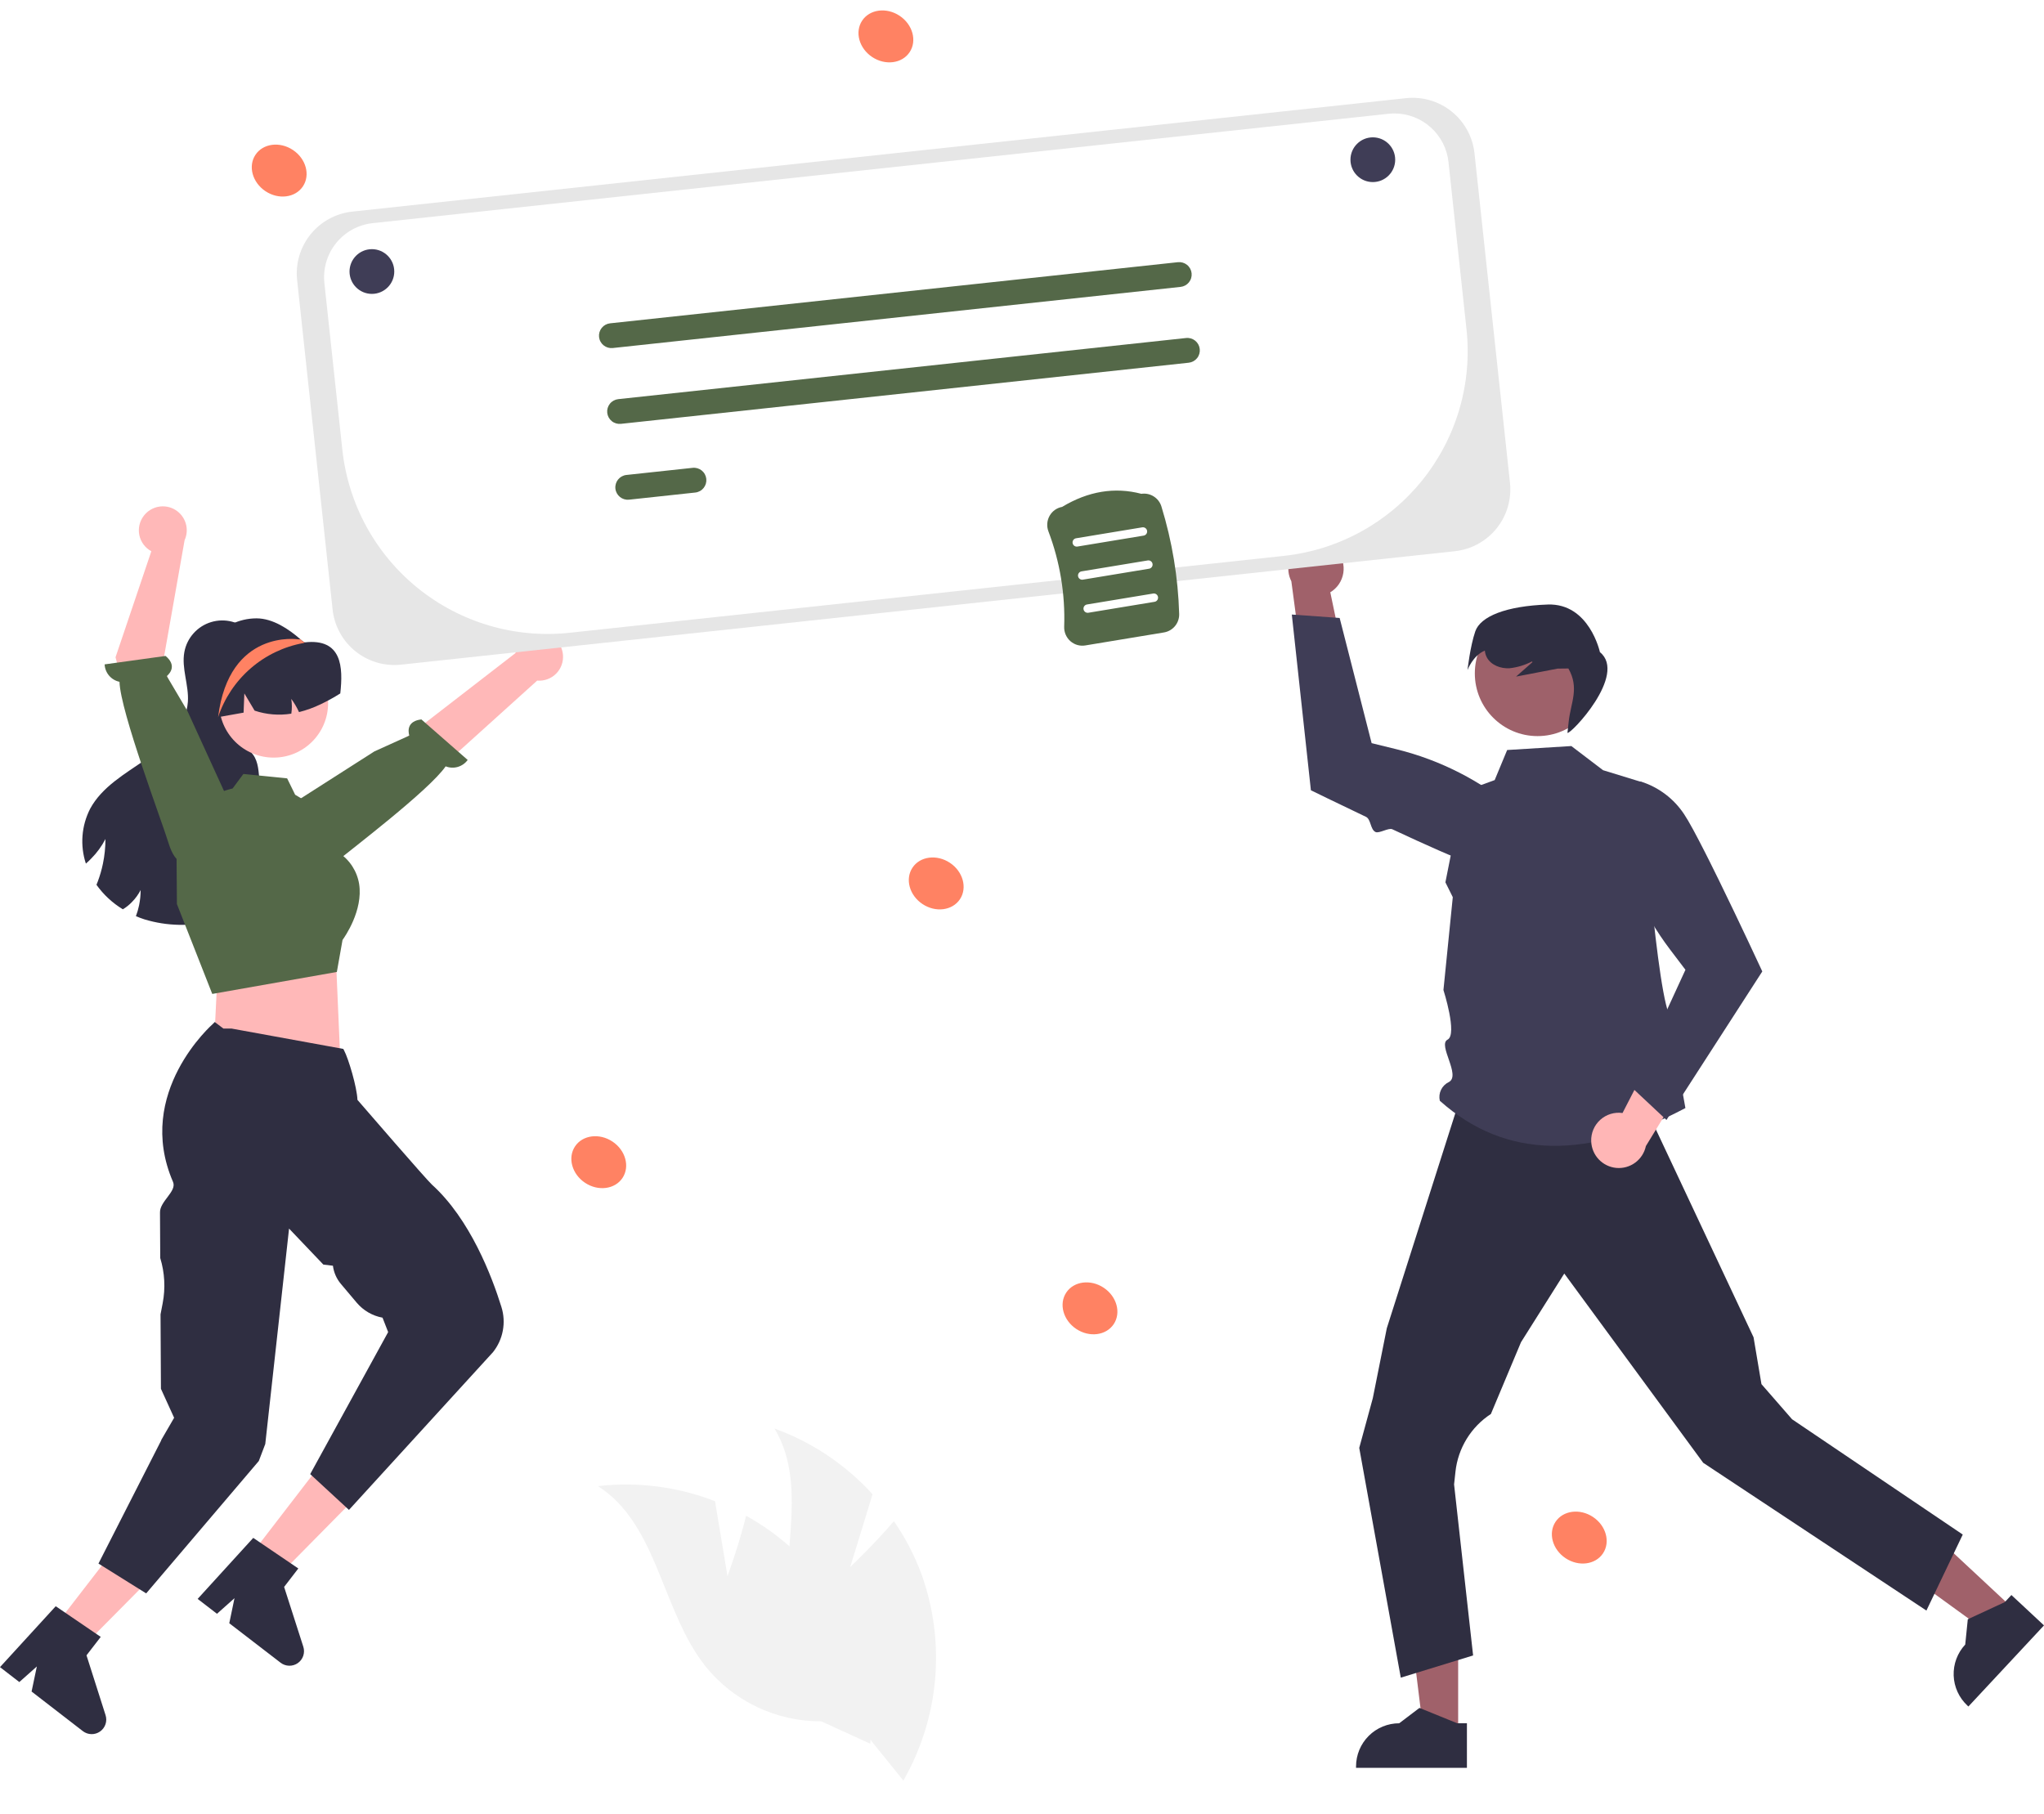 <?xml version="1.0" encoding="UTF-8"?>
<!DOCTYPE svg PUBLIC '-//W3C//DTD SVG 1.0//EN'
          'http://www.w3.org/TR/2001/REC-SVG-20010904/DTD/svg10.dtd'>
<svg fill="none" height="237" style="fill: none;" viewBox="0 0 267 237" width="267" xmlns="http://www.w3.org/2000/svg" xmlns:xlink="http://www.w3.org/1999/xlink"
><g filter="url(#a)"
  ><path d="M111.064 201.128L113.98 191.63C110.471 187.769 106.073 184.822 101.167 183.046C105.96 190.987 101.315 201.346 103.251 210.417C103.876 213.242 105.129 215.89 106.917 218.164C108.705 220.439 110.981 222.282 113.578 223.557L118.003 229.04C120.323 224.987 121.737 220.479 122.147 215.827C122.557 211.174 121.953 206.489 120.378 202.092C119.47 199.634 118.256 197.301 116.765 195.147C114.135 198.238 111.064 201.128 111.064 201.128Z" fill="#F2F2F2"
  /></g
  ><g filter="url(#b)"
  ><path d="M95.029 202.341L93.403 192.54C88.541 190.649 83.29 189.973 78.106 190.571C85.938 195.541 86.401 206.884 92.179 214.14C93.998 216.39 96.301 218.201 98.915 219.439C101.53 220.678 104.389 221.312 107.282 221.295L113.688 224.229C113.957 219.567 113.212 214.901 111.504 210.555C109.796 206.208 107.166 202.283 103.796 199.051C101.887 197.256 99.759 195.709 97.464 194.446C96.489 198.386 95.029 202.341 95.029 202.341Z" fill="#F2F2F2"
  /></g
  ><path d="M190.473 226.603L185.981 226.603L183.844 209.277L190.473 209.277L190.473 226.603Z" fill="#A0616A"
  /><path d="M191.618 230.957L177.135 230.957V230.773C177.135 229.278 177.729 227.844 178.786 226.787C179.843 225.73 181.277 225.136 182.772 225.136H182.773L185.418 223.129L190.354 225.136L191.619 225.136L191.618 230.957Z" fill="#2F2E41"
  /><path d="M263.034 210.219L259.971 213.504L245.84 203.255L250.36 198.405L263.034 210.219Z" fill="#A0616A"
  /><path d="M267 212.35L257.124 222.945L256.99 222.82C255.897 221.8 255.253 220.388 255.2 218.894C255.148 217.4 255.691 215.946 256.71 214.852L256.71 214.852L257.046 211.548L261.88 209.306L262.742 208.381L267 212.35Z" fill="#2F2E41"
  /><path d="M256.387 200.482L251.639 210.411L222.485 191.108L218.243 185.329L204.336 166.381L198.683 175.351L194.75 184.728C193.468 185.564 192.388 186.674 191.587 187.979C190.787 189.283 190.286 190.749 190.121 192.271L189.941 193.931L192.426 216.276L182.979 219.177L177.553 189.16L179.327 182.655L181.153 173.525L190.347 144.673H214.949L229.06 174.709L230.092 180.829L234.093 185.421L256.387 200.482Z" fill="#2F2E41"
  /><path d="M205.259 97.468L209.4 100.622L214.395 102.157C214.395 102.157 216.46 131.201 218.32 133.062C220.181 134.922 218.503 134.972 218.877 137.389C219.251 139.806 220.159 144.761 220.159 144.761C207.601 151.409 196.774 151.587 188.077 143.808C187.966 143.327 188.022 142.822 188.237 142.377C188.452 141.933 188.813 141.575 189.259 141.363C190.877 140.504 187.767 136.496 189.089 135.825C190.412 135.155 188.552 129.341 188.552 129.341L189.772 117.21L188.808 115.271L191.161 103.406L195.244 101.914L196.875 97.985L205.259 97.468Z" fill="#3F3D56"
  /><path d="M207.853 149.091C207.835 148.566 207.931 148.044 208.136 147.561C208.341 147.078 208.65 146.646 209.04 146.295C209.43 145.944 209.893 145.682 210.395 145.529C210.897 145.376 211.427 145.336 211.946 145.409L217.783 134.064L221.035 139.842L214.994 149.73C214.812 150.594 214.319 151.362 213.608 151.888C212.898 152.414 212.02 152.661 211.14 152.582C210.259 152.503 209.439 152.104 208.833 151.461C208.227 150.817 207.879 149.974 207.853 149.091H207.853Z" fill="#FFB6B6"
  /><path d="M217.683 146.316L230.202 126.913L230.16 126.823C230.113 126.721 227.278 120.598 224.531 114.99C224.108 114.127 223.687 113.275 223.279 112.46C223.103 112.108 222.929 111.764 222.758 111.427C221.604 109.152 220.596 107.272 219.995 106.379C218.664 104.36 216.682 102.857 214.379 102.119L214.321 102.104L214.266 102.128C213.14 102.603 212.209 103.448 211.627 104.523C211.045 105.599 210.847 106.84 211.066 108.043C212.152 113.845 214.571 119.316 218.134 124.023L220.163 126.698L213.11 142.032L217.683 146.316Z" fill="#3F3D56"
  /><path d="M174.634 71.941C174.978 72.337 175.232 72.804 175.377 73.308C175.522 73.813 175.554 74.343 175.472 74.861C175.39 75.38 175.195 75.874 174.902 76.309C174.608 76.744 174.222 77.109 173.772 77.379L176.382 89.867L170.217 87.427L168.684 75.942C168.281 75.155 168.18 74.248 168.401 73.393C168.622 72.537 169.149 71.792 169.882 71.299C170.616 70.806 171.504 70.599 172.38 70.717C173.256 70.836 174.057 71.271 174.634 71.941H174.634Z" fill="#A0616A"
  /><path d="M168.745 80.287L171.238 103.243L171.326 103.286C171.399 103.322 174.557 104.871 178.434 106.716C179.088 107.027 178.994 108.375 179.678 108.697C180.148 108.919 181.392 108.114 181.867 108.336C186.105 110.318 190.389 112.245 192.097 112.767C194.402 113.497 196.888 113.417 199.141 112.54L199.196 112.515L199.224 112.462C199.8 111.384 199.991 110.141 199.766 108.939C199.541 107.738 198.913 106.649 197.985 105.852C193.488 102.028 188.164 99.302 182.432 97.888L179.171 97.088L174.994 80.735L168.745 80.287Z" fill="#3F3D56"
  /><path d="M200.843 96.168C205.367 96.168 209.035 92.5 209.035 87.975C209.035 83.451 205.367 79.783 200.843 79.783C196.319 79.783 192.651 83.451 192.651 87.975C192.651 92.5 196.319 96.168 200.843 96.168Z" fill="#9E616A"
  /><path d="M192.71 82.486C193.383 80.526 196.737 79.167 202.174 78.978C207.611 78.789 208.99 85.196 208.99 85.196C212.619 88.14 205.114 96.023 204.751 95.739L204.914 94.258C205.184 91.805 206.333 89.891 204.872 87.334L203.469 87.35C201.658 87.699 199.846 88.047 198.034 88.395L200.179 86.507L200.119 86.413C199.206 86.888 198.214 87.19 197.191 87.302C196.038 87.37 194.778 86.911 194.226 85.897C194.078 85.618 193.988 85.313 193.961 84.999C192.406 85.62 191.695 87.536 191.695 87.536C191.695 87.536 192.036 84.446 192.71 82.486Z" fill="#2F2E41"
  /><path d="M33.006 82.978C32.895 82.837 32.775 82.703 32.647 82.576C32.678 82.534 32.71 82.487 32.741 82.444L33.006 82.978Z" fill="#2F2E41"
  /><path d="M34.599 115.925C33.259 118.306 30.583 119.634 27.93 120.284C24.95 121.065 21.812 121.004 18.865 120.109C18.491 119.988 18.117 119.848 17.755 119.692C17.929 119.23 18.067 118.754 18.168 118.27C18.303 117.616 18.371 116.949 18.37 116.28C18.075 116.856 17.693 117.383 17.237 117.842C16.885 118.212 16.485 118.533 16.049 118.796C14.694 117.974 13.521 116.885 12.601 115.594C12.659 115.45 12.718 115.306 12.772 115.162C13.055 114.409 13.279 113.635 13.442 112.848C13.664 111.783 13.775 110.698 13.774 109.611C13.293 110.548 12.67 111.405 11.927 112.151C11.704 112.389 11.467 112.614 11.218 112.825C10.832 111.652 10.683 110.414 10.779 109.182C10.875 107.951 11.215 106.752 11.779 105.653C13.322 102.801 16.313 101.107 18.978 99.264C21.646 97.422 24.315 94.929 24.541 91.692C24.693 89.506 23.68 87.317 24.085 85.166C24.255 84.26 24.671 83.417 25.288 82.731C25.904 82.044 26.697 81.539 27.58 81.272C28.463 81.005 29.402 80.985 30.296 81.215C31.189 81.445 32.003 81.916 32.647 82.576C31.136 84.719 29.632 86.935 29.02 89.483C28.397 92.077 28.907 95.12 30.953 96.837C31.654 97.43 32.515 97.85 33.056 98.59C33.777 99.572 33.781 100.881 33.898 102.089C34.131 104.438 34.899 106.697 35.312 109.023C35.729 111.344 35.752 113.865 34.599 115.925Z" fill="#2F2E41"
  /><path d="M7.129 212.528L10.684 215.275L22.971 202.869L17.724 198.814L7.129 212.528Z" fill="#FFB8B8"
  /><path d="M7.28 209.844L13.159 213.851L11.299 216.259L13.79 224.078C13.913 224.464 13.91 224.879 13.78 225.263C13.65 225.647 13.402 225.98 13.069 226.212C12.737 226.445 12.34 226.565 11.935 226.555C11.529 226.546 11.138 226.407 10.817 226.159L4.126 220.989L4.813 217.716L2.523 219.75L0 217.801L7.28 209.844Z" fill="#2F2E41"
  /><path d="M25.166 89.898C25.166 91.288 25.506 92.656 26.158 93.882C26.809 95.109 27.752 96.157 28.903 96.934C30.054 97.712 31.379 98.195 32.76 98.341C34.142 98.487 35.538 98.291 36.826 97.772C38.114 97.252 39.255 96.425 40.149 95.361C41.043 94.298 41.662 93.031 41.952 91.673C42.241 90.314 42.193 88.905 41.812 87.57C41.43 86.234 40.726 85.013 39.762 84.012L39.721 83.972C39.654 83.9 39.586 83.829 39.514 83.761C39.514 83.761 39.514 83.761 39.513 83.761C39.513 83.761 39.512 83.761 39.512 83.76C39.512 83.76 39.511 83.76 39.511 83.759C39.511 83.759 39.511 83.758 39.511 83.758C39.423 83.676 39.334 83.595 39.243 83.517C37.749 82.207 35.65 80.784 33.508 80.784C28.82 80.784 25.166 85.211 25.166 89.898Z" fill="#2F2E41"
  /><path d="M73.536 85.54C73.576 85.993 73.517 86.449 73.363 86.876C73.208 87.304 72.962 87.692 72.641 88.013C72.32 88.335 71.932 88.583 71.505 88.739C71.078 88.894 70.622 88.954 70.17 88.915L49.156 107.888L45.54 102.177L67.333 85.323C67.449 84.567 67.84 83.879 68.429 83.392C69.018 82.904 69.766 82.649 70.531 82.676C71.296 82.703 72.024 83.01 72.578 83.537C73.131 84.065 73.472 84.778 73.536 85.54V85.54Z" fill="#FFB8B8"
  /><path d="M40.175 113.615C40.175 113.615 40.956 115.059 43.627 112.83C45.765 111.044 56.009 103.295 58.216 100.119C58.72 100.319 59.276 100.345 59.796 100.194C60.317 100.043 60.772 99.723 61.091 99.284L55.044 93.989C53.235 94.197 53.274 95.412 53.462 96.102L48.901 98.169L37.123 105.696L39.591 112.581L40.175 113.615Z" fill="#546848"
  /><path d="M28.765 126.919L28.324 129.017L27.95 136.754L44.416 137.659L43.904 125.759L42.308 123.137L28.765 126.919Z" fill="#FFB8B8"
  /><path d="M35.743 98.978C39.673 98.978 42.859 95.792 42.859 91.862C42.859 87.932 39.673 84.746 35.743 84.746C31.813 84.746 28.627 87.932 28.627 91.862C28.627 95.792 31.813 98.978 35.743 98.978Z" fill="#FFB8B8"
  /><path d="M23.109 118.109L23.066 112.194C23.065 110.065 23.785 108 25.109 106.333C26.433 104.667 28.282 103.498 30.356 103.018L30.383 103.012L31.79 101.116L37.507 101.688L38.555 103.829L42.697 106.296L44.292 111.423C44.984 111.884 45.573 112.483 46.024 113.181C46.475 113.88 46.777 114.664 46.912 115.484C47.454 118.943 45.032 122.403 44.744 122.8L44.002 126.98L27.855 129.829L27.724 129.846L23.109 118.109Z" fill="#546848"
  /><path d="M44.451 90.593C43.621 91.119 42.76 91.594 41.872 92.015C40.971 92.448 40.029 92.789 39.059 93.032C38.782 92.424 38.443 91.845 38.047 91.306C38.148 91.945 38.151 92.595 38.054 93.235C36.448 93.494 34.802 93.359 33.259 92.841L31.919 90.593L31.818 93.102C30.707 93.305 29.601 93.496 28.491 93.694C28.425 93.702 28.358 93.718 28.296 93.729C27.607 90.621 28.584 87.197 30.758 85.124C31.837 84.106 33.184 83.415 34.64 83.133C36.097 82.85 37.603 82.987 38.985 83.527C39.161 83.597 39.34 83.675 39.511 83.757C39.511 83.757 39.511 83.758 39.511 83.758C39.512 83.759 39.512 83.759 39.512 83.76C39.513 83.76 39.513 83.76 39.514 83.76C39.514 83.761 39.515 83.761 39.515 83.761C39.616 83.811 39.702 83.932 39.815 83.921C44.677 83.379 44.833 87.15 44.451 90.593Z" fill="#2F2E41"
  /><path d="M32.612 203.353L36.173 206.092L48.436 193.661L43.18 189.618L32.612 203.353Z" fill="#FFB8B8"
  /><path d="M33.081 200.916L38.969 204.912L37.113 207.323L39.621 215.137C39.745 215.523 39.742 215.938 39.613 216.322C39.484 216.707 39.236 217.04 38.904 217.273C38.572 217.506 38.175 217.627 37.77 217.618C37.365 217.609 36.973 217.471 36.652 217.224L29.95 212.068L30.631 208.793L28.344 210.832L25.818 208.888L33.081 200.916Z" fill="#2F2E41"
  /><path d="M21.058 188.181L21.058 188.134L22.745 185.226L21.022 181.44L20.97 171.715L21.25 170.255C21.625 168.291 21.516 166.265 20.931 164.353L20.9 158.433C20.839 156.95 23.137 155.646 22.601 154.409C17.537 142.723 27.772 133.808 27.841 133.736L28.05 133.519L29.185 134.378L30.265 134.379L44.842 137.035L44.947 137.232C45.52 138.307 46.627 142.014 46.693 143.691C47.419 144.532 55.694 154.107 56.429 154.773C61.4 159.27 64.246 166.715 65.5 170.752C65.812 171.75 65.875 172.808 65.683 173.836C65.492 174.864 65.052 175.829 64.403 176.647L45.584 197.26L40.52 192.585L50.703 174.03L49.968 172.148C48.651 171.905 47.459 171.212 46.595 170.188L44.533 167.741C43.962 167.065 43.599 166.238 43.489 165.361L42.238 165.21L37.759 160.508L34.652 188.648L33.807 190.871L19.095 208.167L12.862 204.272L21.058 188.181Z" fill="#2F2E41"
  /><path d="M18.811 67.349C18.529 67.704 18.327 68.118 18.222 68.56C18.116 69.002 18.109 69.462 18.2 69.907C18.291 70.352 18.479 70.772 18.75 71.136C19.021 71.501 19.369 71.802 19.769 72.018L15.091 85.868L18.911 100.544L25.071 97.76L21.27 86.689L24.113 70.575C24.431 69.879 24.483 69.091 24.259 68.36C24.034 67.628 23.549 67.005 22.896 66.607C22.242 66.209 21.465 66.065 20.712 66.202C19.96 66.338 19.283 66.746 18.811 67.349Z" fill="#FFB8B8"
  /><path d="M24.449 112.637C24.449 112.637 23.003 113.414 21.997 110.084C21.191 107.417 15.709 92.94 15.61 89.074C15.08 88.964 14.601 88.681 14.249 88.269C13.897 87.856 13.692 87.338 13.667 86.797L21.629 85.695C23.026 86.863 22.326 87.858 21.789 88.331L24.501 92.924L30.169 105.324L25.505 112.094L24.449 112.637Z" fill="#546848"
  /><path d="M28.489 93.694C29.307 91.228 30.773 89.028 32.734 87.324C34.694 85.62 37.078 84.475 39.633 84.009C39.644 84.006 39.677 83.992 39.722 83.972C39.749 83.955 39.783 83.938 39.817 83.921C39.715 83.863 39.616 83.812 39.514 83.761C39.514 83.761 39.514 83.761 39.513 83.761C39.513 83.761 39.512 83.761 39.512 83.76C39.512 83.76 39.511 83.76 39.511 83.759C39.511 83.759 39.511 83.758 39.511 83.758C39.423 83.677 39.335 83.595 39.243 83.517L38.985 83.527C38.985 83.527 29.918 82.091 28.489 93.694Z" fill="#FF8263"
  /><path d="M145.481 172.991C146.471 171.503 145.885 169.374 144.173 168.235C142.461 167.096 140.271 167.378 139.282 168.866C138.292 170.353 138.878 172.482 140.59 173.621C142.302 174.76 144.492 174.478 145.481 172.991Z" fill="#FF8263"
  /><path d="M125.395 117.478C126.384 115.991 125.798 113.862 124.086 112.723C122.374 111.584 120.184 111.866 119.195 113.353C118.205 114.841 118.791 116.97 120.503 118.109C122.215 119.248 124.405 118.965 125.395 117.478Z" fill="#FF8263"
  /><path d="M209.394 202.938C210.383 201.451 209.798 199.322 208.086 198.183C206.374 197.044 204.184 197.326 203.194 198.814C202.205 200.301 202.79 202.43 204.502 203.569C206.214 204.708 208.404 204.426 209.394 202.938Z" fill="#FF8263"
  /><path d="M39.569 24.348C40.559 22.861 39.973 20.732 38.261 19.593C36.549 18.454 34.359 18.736 33.369 20.224C32.38 21.711 32.965 23.84 34.678 24.979C36.389 26.118 38.58 25.835 39.569 24.348Z" fill="#FF8263"
  /><path d="M118.821 6.818C119.81 5.331 119.225 3.202 117.513 2.062C115.801 0.923 113.611 1.206 112.621 2.693C111.632 4.181 112.217 6.31 113.929 7.449C115.641 8.588 117.831 8.305 118.821 6.818Z" fill="#FF8263"
  /><path d="M81.313 153.895C82.303 152.407 81.717 150.278 80.005 149.139C78.293 148 76.103 148.283 75.114 149.77C74.124 151.257 74.71 153.386 76.422 154.526C78.134 155.665 80.324 155.382 81.313 153.895Z" fill="#FF8263"
  /><path d="M51.498 86.882C49.501 86.876 47.575 86.135 46.09 84.798C44.605 83.462 43.664 81.626 43.447 79.64L38.811 36.578C38.583 34.441 39.213 32.299 40.562 30.625C41.91 28.951 43.868 27.88 46.006 27.647L183.675 12.824C185.813 12.596 187.954 13.226 189.629 14.574C191.303 15.923 192.374 17.881 192.607 20.019L197.243 63.08C197.471 65.218 196.841 67.359 195.493 69.033C194.144 70.708 192.186 71.779 190.048 72.011L190.028 71.83L190.048 72.011L52.379 86.835C52.087 86.866 51.793 86.882 51.498 86.882Z" fill="#E6E6E6"
  /><path d="M182.159 14.822C181.9 14.823 181.641 14.836 181.384 14.864L48.679 29.153C47.751 29.253 46.852 29.535 46.033 29.982C45.214 30.43 44.491 31.034 43.905 31.761C43.32 32.487 42.883 33.322 42.62 34.218C42.358 35.114 42.274 36.052 42.374 36.98L44.718 58.752C45.097 62.272 46.165 65.683 47.862 68.789C49.559 71.896 51.852 74.638 54.609 76.859C57.365 79.08 60.533 80.736 63.929 81.733C67.326 82.73 70.886 83.048 74.406 82.669L167.72 72.621C171.229 72.243 174.629 71.178 177.727 69.486C180.824 67.794 183.558 65.509 185.772 62.76C187.986 60.012 189.637 56.854 190.631 53.468C191.625 50.081 191.942 46.532 191.564 43.023L189.211 21.169C189.023 19.429 188.2 17.818 186.899 16.647C185.597 15.476 183.909 14.826 182.159 14.822V14.822Z" fill="#fff"
  /><path d="M154.213 37.481L80.042 45.468C79.83 45.491 79.615 45.472 79.41 45.412C79.206 45.352 79.015 45.253 78.848 45.119C78.682 44.985 78.544 44.82 78.442 44.633C78.339 44.446 78.275 44.24 78.252 44.028C78.229 43.816 78.248 43.601 78.308 43.397C78.369 43.192 78.469 43.001 78.603 42.835C78.736 42.669 78.902 42.531 79.089 42.429C79.276 42.327 79.482 42.263 79.694 42.24L153.865 34.254C154.077 34.231 154.292 34.25 154.496 34.31C154.701 34.37 154.892 34.469 155.058 34.603C155.225 34.737 155.363 34.902 155.465 35.089C155.568 35.276 155.632 35.482 155.655 35.694C155.678 35.906 155.658 36.12 155.598 36.325C155.538 36.53 155.438 36.721 155.304 36.887C155.17 37.053 155.005 37.191 154.818 37.293C154.63 37.395 154.425 37.459 154.213 37.481Z" fill="#546848"
  /><path d="M155.279 47.387L81.108 55.373C80.68 55.419 80.252 55.293 79.916 55.023C79.581 54.753 79.367 54.361 79.321 53.933C79.275 53.505 79.401 53.076 79.671 52.741C79.941 52.406 80.333 52.192 80.761 52.145L154.932 44.159C155.36 44.113 155.789 44.239 156.124 44.509C156.459 44.779 156.673 45.171 156.719 45.599C156.765 46.027 156.64 46.456 156.37 46.791C156.099 47.127 155.707 47.341 155.279 47.387Z" fill="#546848"
  /><path d="M90.818 64.348L82.175 65.279C81.747 65.325 81.318 65.199 80.983 64.929C80.648 64.659 80.433 64.267 80.387 63.839C80.341 63.411 80.467 62.982 80.737 62.647C81.007 62.312 81.399 62.097 81.827 62.051L90.471 61.121C90.683 61.097 90.897 61.116 91.102 61.176C91.307 61.236 91.498 61.336 91.664 61.469C91.83 61.603 91.969 61.768 92.071 61.956C92.173 62.143 92.238 62.348 92.261 62.56C92.283 62.773 92.264 62.987 92.204 63.192C92.144 63.396 92.044 63.587 91.91 63.753C91.776 63.919 91.611 64.057 91.423 64.159C91.236 64.261 91.031 64.326 90.818 64.348Z" fill="#546848"
  /><path d="M48.58 38.395C50.194 38.395 51.502 37.087 51.502 35.474C51.502 33.86 50.194 32.552 48.58 32.552C46.967 32.552 45.658 33.86 45.658 35.474C45.658 37.087 46.967 38.395 48.58 38.395Z" fill="#3F3D56"
  /><path d="M179.327 23.787C180.941 23.787 182.249 22.479 182.249 20.865C182.249 19.252 180.941 17.943 179.327 17.943C177.713 17.943 176.405 19.252 176.405 20.865C176.405 22.479 177.713 23.787 179.327 23.787Z" fill="#3F3D56"
  /><path d="M139.826 83.769C139.558 83.533 139.345 83.24 139.204 82.912C139.063 82.584 138.996 82.228 139.01 81.871C139.157 77.627 138.458 73.397 136.954 69.426C136.826 69.092 136.775 68.734 136.803 68.378C136.831 68.021 136.938 67.676 137.117 67.366C137.288 67.069 137.522 66.812 137.802 66.615C138.083 66.417 138.404 66.284 138.741 66.223C142.137 64.174 145.619 63.599 149.091 64.514C149.651 64.431 150.222 64.551 150.701 64.852C151.181 65.152 151.537 65.614 151.707 66.154C153.113 70.718 153.895 75.45 154.032 80.224C154.045 80.796 153.851 81.355 153.485 81.796C153.12 82.237 152.608 82.531 152.043 82.625L141.768 84.323C141.424 84.38 141.071 84.36 140.735 84.265C140.399 84.169 140.089 83.999 139.826 83.769Z" fill="#546848"
  /><path d="M140.739 71.404L149.387 69.975C149.458 69.963 149.526 69.938 149.588 69.9C149.649 69.862 149.702 69.812 149.744 69.754C149.786 69.695 149.816 69.629 149.832 69.559C149.849 69.489 149.851 69.416 149.839 69.345C149.828 69.274 149.802 69.206 149.764 69.145C149.726 69.084 149.676 69.031 149.618 68.989C149.559 68.947 149.493 68.917 149.422 68.901C149.352 68.884 149.28 68.882 149.208 68.894L140.561 70.323C140.417 70.347 140.29 70.427 140.205 70.544C140.121 70.662 140.087 70.809 140.111 70.952C140.134 71.095 140.214 71.223 140.332 71.308C140.449 71.393 140.596 71.427 140.739 71.404Z" fill="#fff"
  /><path d="M141.453 75.728L150.101 74.299C150.245 74.276 150.373 74.196 150.457 74.078C150.542 73.96 150.576 73.813 150.552 73.67C150.529 73.526 150.449 73.398 150.331 73.314C150.213 73.229 150.066 73.195 149.923 73.219L141.275 74.647C141.204 74.659 141.135 74.684 141.074 74.722C141.013 74.76 140.96 74.81 140.918 74.868C140.876 74.927 140.846 74.993 140.829 75.063C140.813 75.133 140.811 75.206 140.822 75.277C140.834 75.348 140.86 75.416 140.898 75.478C140.936 75.539 140.986 75.592 141.044 75.634C141.103 75.675 141.169 75.705 141.239 75.722C141.31 75.738 141.382 75.74 141.453 75.728Z" fill="#fff"
  /><path d="M142.168 80.052L150.816 78.623C150.959 78.599 151.087 78.52 151.172 78.401C151.256 78.283 151.29 78.136 151.267 77.993C151.243 77.85 151.163 77.722 151.045 77.637C150.927 77.552 150.78 77.518 150.637 77.542L141.989 78.971C141.918 78.982 141.85 79.008 141.789 79.046C141.728 79.084 141.675 79.134 141.633 79.192C141.591 79.251 141.561 79.317 141.545 79.387C141.528 79.457 141.526 79.529 141.538 79.6C141.55 79.671 141.575 79.74 141.613 79.8C141.651 79.862 141.701 79.915 141.759 79.957C141.818 79.998 141.884 80.028 141.954 80.045C142.024 80.061 142.097 80.063 142.168 80.052Z" fill="#fff"
  /><defs
  ><filter color-interpolation-filters="sRGB" filterUnits="userSpaceOnUse" height="53.162" id="a" width="28.273" x="97.583" y="183.046"
    ><feFlood flood-opacity="0" result="BackgroundImageFix"
      /><feColorMatrix in="SourceAlpha" result="hardAlpha" values="0 0 0 0 0 0 0 0 0 0 0 0 0 0 0 0 0 0 127 0"
      /><feOffset dy="3.584"
      /><feGaussianBlur stdDeviation="1.792"
      /><feComposite in2="hardAlpha" operator="out"
      /><feColorMatrix values="0 0 0 0 0 0 0 0 0 0 0 0 0 0 0 0 0 0 0.25 0"
      /><feBlend in2="BackgroundImageFix" result="effect1_dropShadow_32_367"
      /><feBlend in="SourceGraphic" in2="effect1_dropShadow_32_367" result="shape"
    /></filter
    ><filter color-interpolation-filters="sRGB" filterUnits="userSpaceOnUse" height="41.037" id="b" width="42.803" x="74.523" y="190.36"
    ><feFlood flood-opacity="0" result="BackgroundImageFix"
      /><feColorMatrix in="SourceAlpha" result="hardAlpha" values="0 0 0 0 0 0 0 0 0 0 0 0 0 0 0 0 0 0 127 0"
      /><feOffset dy="3.584"
      /><feGaussianBlur stdDeviation="1.792"
      /><feComposite in2="hardAlpha" operator="out"
      /><feColorMatrix values="0 0 0 0 0 0 0 0 0 0 0 0 0 0 0 0 0 0 0.25 0"
      /><feBlend in2="BackgroundImageFix" result="effect1_dropShadow_32_367"
      /><feBlend in="SourceGraphic" in2="effect1_dropShadow_32_367" result="shape"
    /></filter
  ></defs
></svg
>
